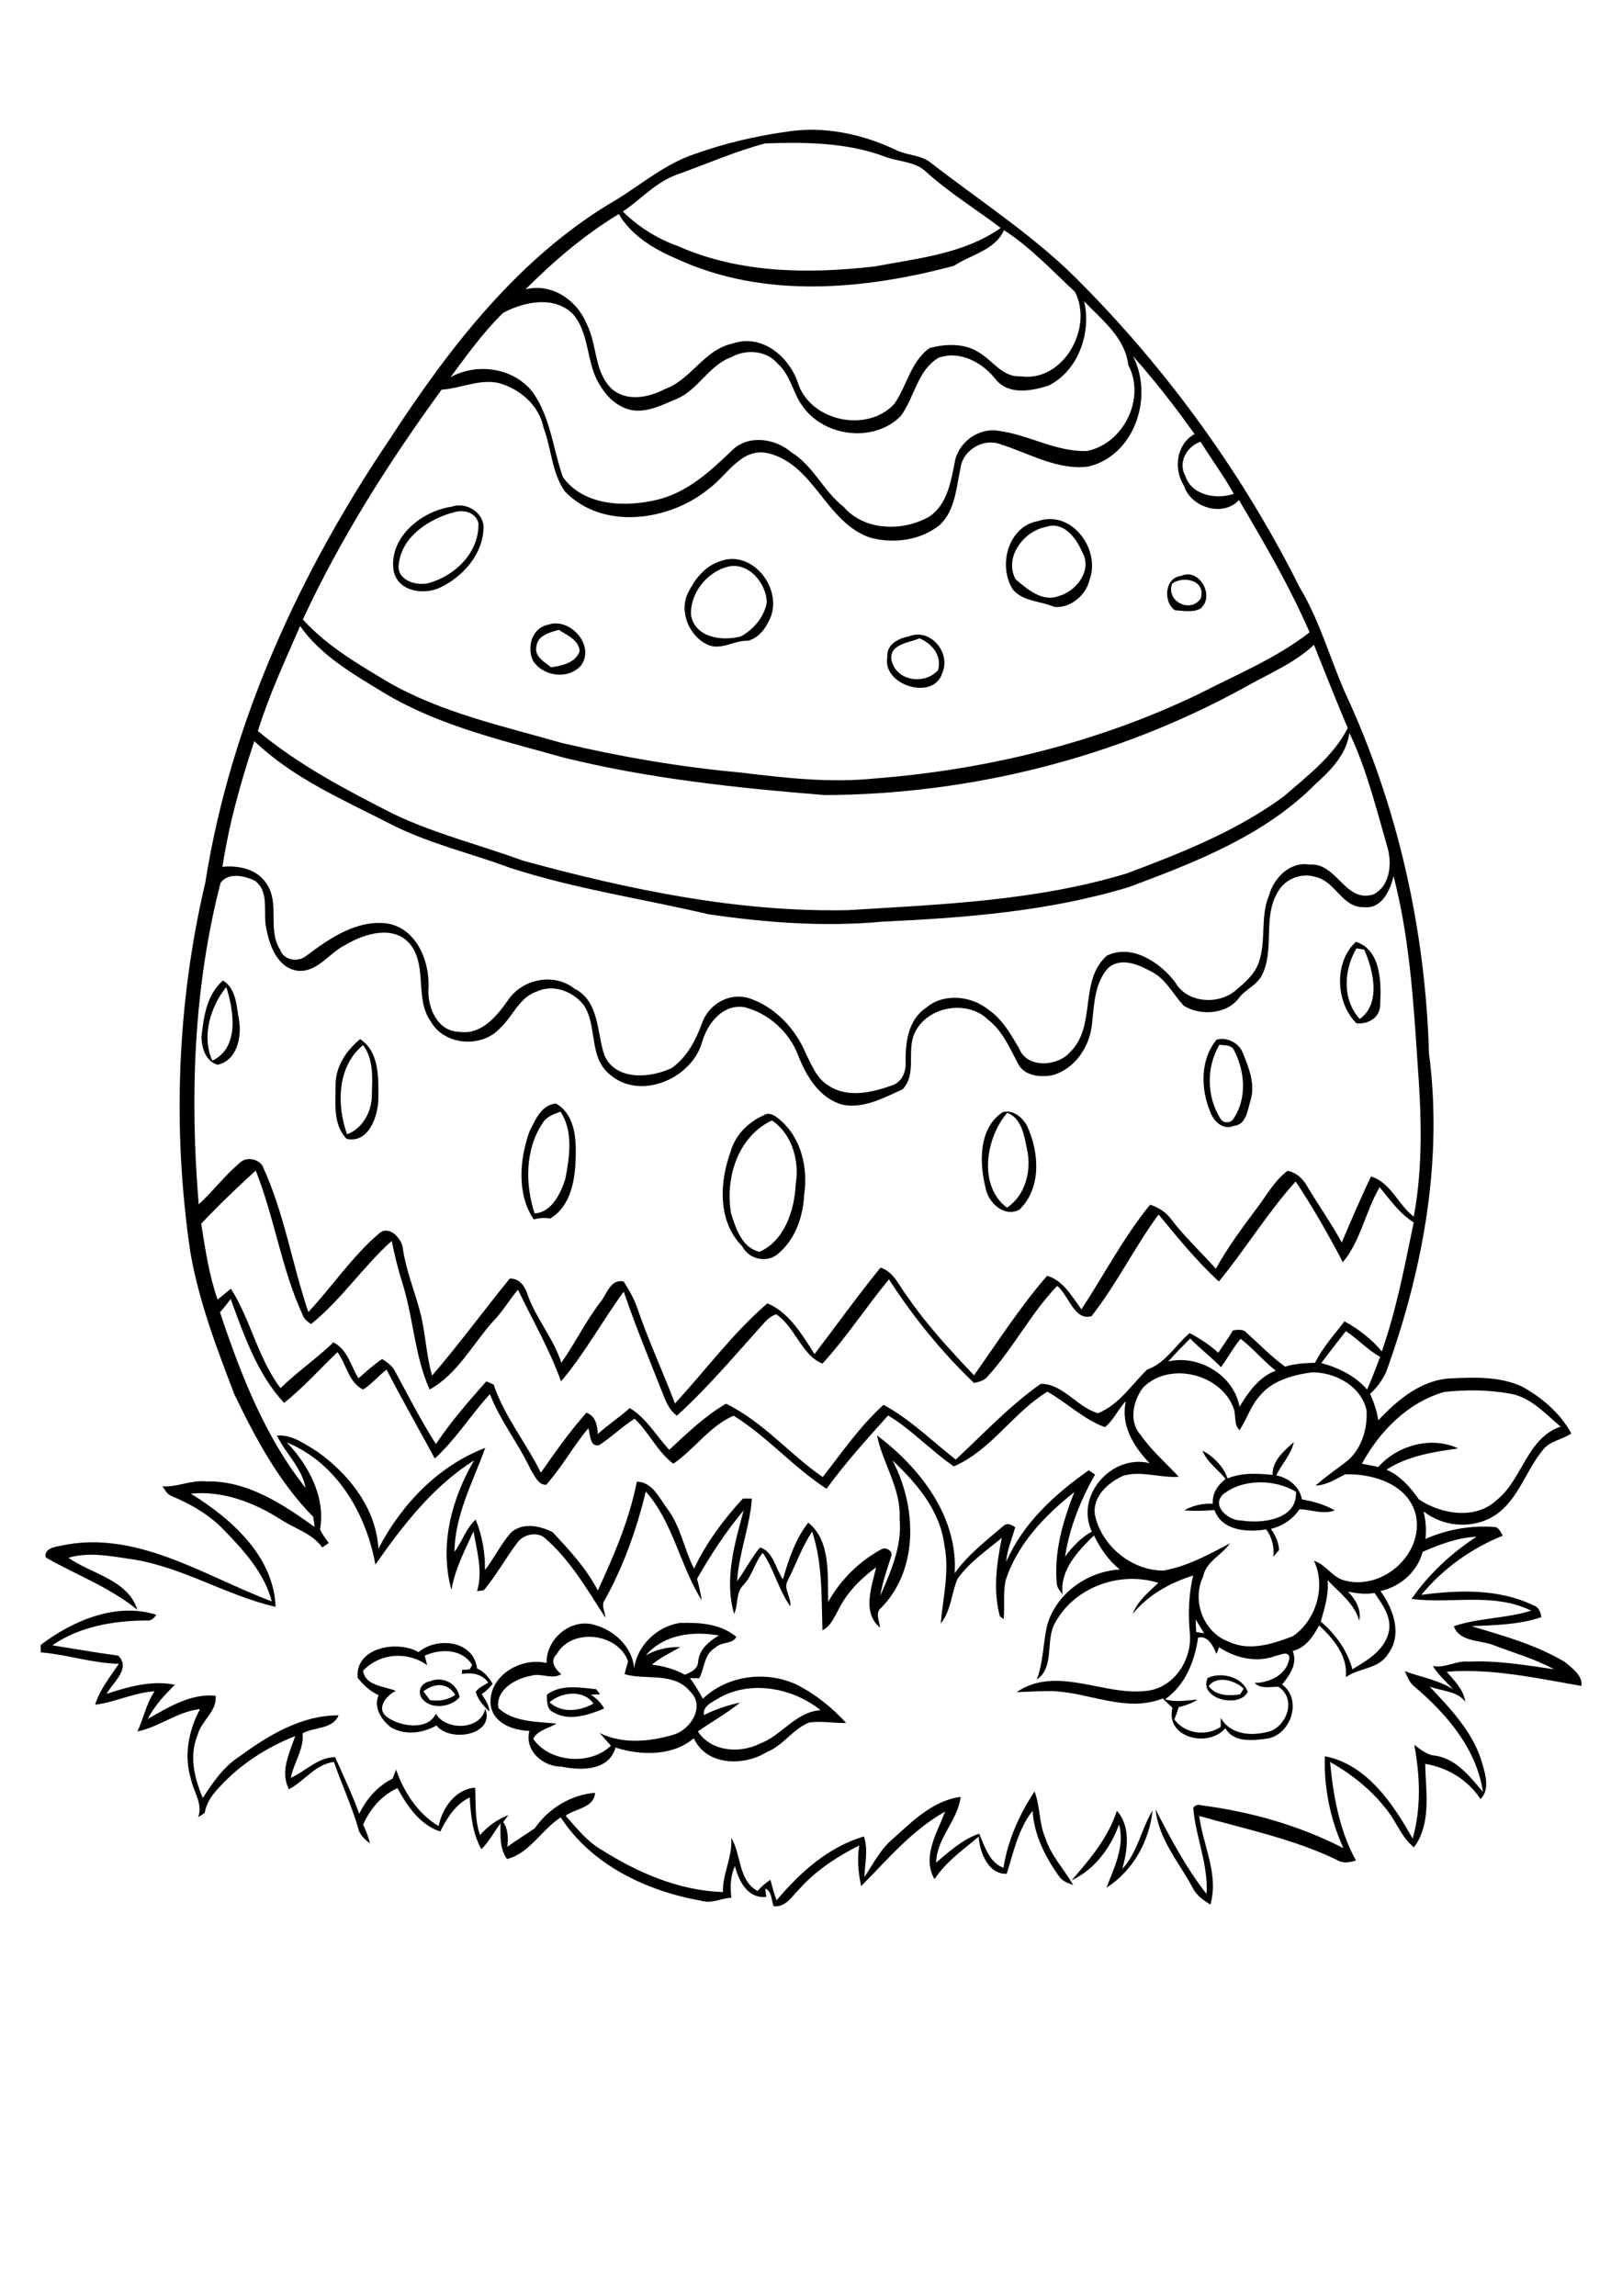 <?xml version="1.0" encoding="utf-8"?>
<!-- Generator: Adobe Illustrator 21.0.2, SVG Export Plug-In . SVG Version: 6.00 Build 0)  -->
<svg version="1.2" baseProfile="tiny" id="Layer_1" xmlns="http://www.w3.org/2000/svg" xmlns:xlink="http://www.w3.org/1999/xlink"
	 x="0px" y="0px" viewBox="0 0 595 842" overflow="scroll" xml:space="preserve">
<g>
	<path d="M393.1,689.6c6.7-7.7,13.4-15.6,16.6-25.5c5.2,5.7,3.9,14.5,2,21.3c5.7-6.1,6.9-14.6,11.1-21.4
		c-1.2,11.3-7.2,22.1-16.9,28.3c2.8-7.4,6.8-15.1,4.6-23.2C407.4,677.7,401.6,685.6,393.1,689.6 M201.6,624.3
		c4.5,4.2,11.2,3.2,16.1,0.5C214.1,619.5,205.9,620.5,201.6,624.3 M200.6,621.5c5.3-3.9,12-2.6,18.1-2c0.4,0.5,1.1,1.4,1.4,1.9
		c-0.8,0-2.5,0.1-3.4,0.1c2.1,1.3,3.8,3,4.9,5.1c-5.8,2.4-13.1,4.9-18.9,1.2C200.4,626.6,200.7,623.7,200.6,621.5 M155.3,620.3
		c0.8,1,1.6,2.1,2.4,3.2c3.2,0.5,6.6,0,9.3-1.9C164.1,616.8,159.2,617.3,155.3,620.3 M157.7,616.6c4.8-2,10,0.8,10.9,5.8
		c-3.3,4-11.3,4.8-14.2-0.1C153.2,619.6,154.9,617.1,157.7,616.6 M443.4,618.4c2.6,3.6,7.5,3.6,11.5,3c0.3-0.5,1-1.5,1.3-2.1
		C453.1,616.2,446.2,614.3,443.4,618.4 M443,615.4c5.1-2.4,12.8-0.4,14.7,5.1C454.8,626.6,439.6,623.2,443,615.4 M131.2,615.3
		c-1-11.1,14.5-13.9,22.3-9.4c6.9-5.7,20.2-4.3,21.5,6c2.5,1.1,4.3,3.2,5.7,5.6c-1.1,1.5-2.4,2.8-4,3.8c1.2,2,2.8,3.9,2.8,6.4
		c-2.1-2-4.2-4.4-5-7.2c1.1-1.6,3-2.4,4.6-3.4c-2.1-3.2-6.1-3.8-9.7-3.2l0.1-1.5c0.7,0,2.1-0.1,2.8-0.2c0.2-0.4,0.7-1.2,0.9-1.6
		c-3.7-6-11.6-6-17.4-3.4c0.3,1.2,0.6,2.3,0.9,3.5c-7.2-5.2-17.3-4.5-23.5,2c0.7,5.6,7.8,5.7,12,7.4c-3.5,1.7-7.5,6.6-3.1,9.7
		c4.8,3.4,14.8,5,17.8-1.3c3.6,6.3,16.6,6.1,18.1-1.9c3.7,9.7-12.8,12.6-17.9,6.2c-5,2.9-11.5,3.7-16.7,0.7
		c-3.5-2.7-6.5-7.4-4.5-11.8C135.8,620.3,133.3,618,131.2,615.3 M263.1,623.1c-2.3,1.4-5.3,2.7-4.9,5.9c4.2-2.1,8.7-3.6,13.3-4.6
		c-4.9,4-10.4,7-15.5,10.6c4.9,7.4,15.2,8.2,22.7,4.5c8.1-3,13.2-11.7,22.3-12.3C290.6,618.8,274.8,616,263.1,623.1 M204.2,606.7
		c-2.7,2.5-0.5,5.5,1.7,7.3c-3.4,2.1-7.5-0.6-11.2,0.6c-5.6,1-12.9,5.1-11.9,11.8c5.5,5.2,14.1,5,21.3,5.7c-2.9,1.9-6.8,2.3-8.5,5.6
		c5.9,8.7,21,9.9,28.5,2.5c-1.4-1.5-2.8-3.1-4.1-4.6c8.4,4.1,18.3,3.2,27,0.6c6.2-1.7,11.8-10.3,6.3-15.7c-6-7.5-16.3-4.2-24.2-6.5
		c0.4-1.6,0.8-3.1,1.3-4.7C226.8,598.9,209.7,596.8,204.2,606.7 M236.9,607.1c3.8-2.2,8.2-3.2,12.6-3c-3.5,2-7.2,3.8-10.4,6.4
		c4.2,0.5,8.4,1.6,12.1,3.7c2.2-0.9,4.8-2,4.9-4.8c0.4-4.5,3.9-7.4,7.6-9.6C254.2,598.1,243.5,599.4,236.9,607.1 M200.5,609.9
		c-0.2-8.4,8-15.8,16.3-14.3c7.8,1.6,15.2,8,15.8,16.3c1.2-8.5,8.3-15.3,16.7-16.7c7.1-0.2,15,0.2,20.8,5.1c-1.3,2.8-5.6,1.7-7.7,4
		c-4.2,2.3-3.9,7.5-5.9,11.2c-0.8,0-2.5,0-3.4-0.1c1.7,2.4,3.3,4.9,4.7,7.6c9.1-8.6,23.1-10.4,34.4-5.2c6.9,3.5,13,8.4,18.2,14.1
		c-4.5,0.1-9-0.8-13.5-0.2c-6,2.3-9.5,8.4-15.5,10.8c-8.5,5.3-22.2,5.2-26.9-5c-7.7,6.6-19.5,6.4-28.7,3.4c-2.4,8.6-12.7,8.5-19.8,7
		c-6.8,0.1-13.7-5.9-11.8-13.1c-5.9-0.2-13.2-2.7-14.2-9.4C178.9,614.8,190.9,607.6,200.5,609.9 M14.9,603.3
		c11.7-8.9,27.7-15.8,42.4-11.1c-0.8,1.4-2.1,2.4-3.8,2.1c-11.9,0.1-24.3,2.2-34.3,9.1c8.1,1.3,16.1,2.7,24.2,3.8
		c4.7,4.8-2,9.8-4.3,14c8-2.6,16.7-5.1,25.1-3.3c-3.9,3.7-7.5,7.7-10,12.5c7.7-4.3,15.7-9.4,24.9-8.5c0.6,5.8-5.3,9.1-6.6,14.4
		c-3.2,7.6-1.2,15.9,1.9,23.1c3.7-5.8,7.8-11.7,13.7-15.4c10.5-7.7,22.7-15,36.1-14.9c-2.2,5.2-8.9,4.2-13.2,6.6
		c0.6,5.8-3.3,10.8-4.3,16.3c5.4-2.4,9.9-7.5,16.2-7.6c3.1,6.9,6.3,13.7,8.9,20.8c2.6-5.5,6.8-10.2,12.2-12.9
		c0.4-1.1,0.9-2.2,1.3-3.3c2.9,8.3,7.9,16.1,15.6,20.7c1.4-6.7,6.1-13.5,13.4-14.1c0.3,5.8-0.2,11.8,1.8,17.4
		c2.8-3.2,6.3-5.8,10.4-7.3c-0.6,0.8-1.2,1.6-1.9,2.5c1.8,2.7,1.9,5.9,1.5,9.1c3.3-2.4,6.8-4.5,10.1-6.8c5-7.3,13.3-12.3,22.1-13
		c-0.4,5.6-7.2,5.7-10.8,8.4c4,4.5,7.8,9.4,13,12.4c13.4,8.5,28.6,15.1,44.7,15.6c-0.2-6.9,3.7-13.1,3-20c3.8,6.2,2.5,15.7,9.7,19.6
		c1.4-1.6,2.9-2.9,4.7-4.1c0.7,2.5,1.3,5.1,2.3,7.5c8.6-10.2,18.9-19.5,32-23.4c1.7,4.9,0.3,10,0.2,14.9c3.2-4.8,5.8-10.1,10.3-13.9
		c7.3-6.5,14.8-14.2,25-15.5c-1,8.6-8.8,15.1-9,24.1c4.9-4.1,9.6-8.5,15.8-10.6c2,4.6,3.7,10.6,8.9,12.5c1.6-10.1,5.8-19.5,11.4-28
		c2.1,5.4,1.6,11.5,3.9,16.9c2.1,6.6,6.9,11.6,10.3,17.4c-2-0.7-4.1-1.4-5.3-3.3c-5-7-9.1-15.1-9.6-23.9c-5.3,6.7-7,15.2-9.5,23.1
		c-6.8,0.3-9.9-7.9-10.3-13.6c-5.7,4.8-12,9.2-16.2,15.6c-4.7-8.2,1-17.1,3.9-24.8c-12.2,6.8-21.1,17.6-30.8,27.3
		c-1.1-4.9-1.5-9.9-0.7-14.9c-8.1,4.1-15.8,9.1-21.9,15.9c-2.7,2.7-5.1,6.9-9.5,6.4c-0.9-2.2-0.6-5.5-3.1-6.5
		c0.1,0.8,0.3,2.3,0.4,3.1c-6.8,0.7-10.1-5.8-11.5-11.3c-1.7,3.6-1.8,7.7-1.3,11.6c-3.7,0.1-7.2,2.3-11,1.1
		c-20-3.5-40.3-13.1-51.6-30.6c-7,4.5-11.4,13.2-19.7,15.3c-2.8-3.8-2.4-8.7-2.4-13.1c-2.3,3.1-4.2,6.7-7,9.5
		c-3.3-5.8-3.9-12.5-4.3-19c-5.2,2.5-8.3,7.5-10.8,12.5c-7.4-2.4-12.1-9.3-15.7-15.9c-5.8,2.6-10.1,7.7-12.6,13.4
		c1,2.2,2,4.5,2.5,6.9c-1.8-1.5-3.8-3.1-4.3-5.6c-2.4-8.3-6.1-16.2-8.9-24.3c-6.8,0.8-10.8,7-16.5,10c-3.4-6.5,0.2-13.3,2.3-19.5
		c-10.4,4.1-20.1,10.3-27.7,18.6c-2.6,2.7-4.9,5.8-5.5,9.6c-0.6,0.4-1.8,1.2-2.4,1.5c1.8-5-1.8-9.4-2.7-14.1
		c-2.6-8.5-0.8-17.8,3.4-25.5c-8.3,0.9-15,6.6-23,8.2c2.3-4.8,3.2-10.2,6.3-14.7c-7.5,0.4-14.4,4-21.8,4.9c1.7-5.6,5.5-10.2,8.7-15
		c-9.7-0.2-19-3.4-28.6-4.2C14.9,605.5,14.9,604,14.9,603.3 M448.5,548.2c-4.1,4.2,2.2,9.5,6.7,9.4c7.6,1.3,20.8-0.2,20.2-10.5
		C467.6,542.4,455.7,542.2,448.5,548.2 M466.8,540.9c-0.1-5.2,4.2-8.8,7.8-12c-0.9,4.6-4.5,8-6.4,12.2c4.6,0.9,8.5,4.1,9.4,8.8
		c4.2,0.7,8.3,1.9,12,4c-4.2,1.7-8.6-0.3-12.9-0.4c-2.5,3.7-6.2,6.2-10.5,7.2c1.6,2.3,2.9,4.9,3,7.8c-0.5,0.6-1.6,1.8-2.1,2.4
		c0.4-3.6-0.5-7.1-2.6-10c-6.9,1.1-16.2,0.6-19-7.1c-3.7,0.3-7.4,0.4-11.1,0.1c3.2-1.8,6.9-2.6,10.5-2.4c-0.3-3.8,1.8-6.9,4.7-9.1
		c-2.8-3.5-6.8-6.1-8.5-10.4c4.1,2.2,7.7,5.8,9.2,10.2C455.6,540,461.4,540.4,466.8,540.9 M268.2,445.1c1.8,5.6,4,12.5,10.4,14
		c9.3-4.1,12.9-15.5,13.3-24.9c1.4-8.5-1.3-18.2-8.7-23.3C270.6,416.8,265.9,432.2,268.2,445.1 M280,409.1c2.5-1.7,5,0.6,6.8,2.2
		c7.3,6.7,9.6,17.3,8.2,26.8c-0.4,8.3-3.4,17-10.2,22.2c-4.1,2.9-10.3,1.3-12.5-3.2c-9.1-9.1-8.4-23.5-4.3-34.7
		C269.7,416.3,274.4,411.6,280,409.1 M369.5,408.1c-7.9,9.1-10.8,26.8-0.1,34.8c6.9-4.6,9.1-13.9,7.3-21.6
		C375.7,416.4,374.8,410.2,369.5,408.1 M367.8,407.9c3.8-1.1,7.5,2,9.1,5.3c4.3,9.6,5.2,22.4-2.9,30.4c-5.6,3.1-11.6-2.6-12.5-8.1
		C359.2,426.3,359,413.7,367.8,407.9 M199.1,411.8c-6.5,9.7-6.5,22.4-3,33.2c6.3-0.3,9.6-7.4,11.3-12.7c1.5-8,3-17.4-1.8-24.6
		C203.1,408.6,200.5,409.5,199.1,411.8 M194.2,415c2.2-4.2,4.2-9.7,9.7-10.3c6.6,3.6,7.5,12.1,7.3,18.9c-0.1,8.4-1.5,18.6-9.4,23.3
		c-2-0.4-4-0.2-6,0.3C189.5,438,190.6,425.1,194.2,415 M447.3,383.2c-4.8,8.1-4.7,18.9,0.3,26.9c1,2,4,2,5,0c5-7.6,4-17.6-0.1-25.3
		C451.3,383.1,449.1,383.4,447.3,383.2 M446.3,381.3c3.5-1.1,8.1,1.1,9.5,4.6c2.3,5.6,4.8,11.7,2.9,17.8c-1.1,3.5-1.5,8.8-6.1,9.2
		c-4,1.7-7.5-1.7-8.7-5.3C440.4,399.3,440.3,388.4,446.3,381.3 M127.3,416c5.8-2.1,9.2-8.6,9.1-14.5c0.2-6.1,0.7-13-3.2-18.2
		C123.6,391.1,123.5,405.2,127.3,416 M123.1,397.3c0.2-6.5,4.1-12.2,9-16.2c7.3,4.8,6.7,14.6,6.7,22.3c-0.3,6.3-3.6,15.9-11.6,14.3
		C121.9,412.3,123.2,404.3,123.1,397.3 M77.9,389c10-4.8,7.9-18.3,5.1-27C77.1,369.3,73.9,380.2,77.9,389 M73.9,380.3
		c0.8-7.4,1.9-15.5,7.9-20.7c5,3.1,4.9,9.5,5.9,14.6c1,6.2-0.8,14.8-7.9,16.3C75.4,389.2,74,384.3,73.9,380.3 M497.6,347.8
		c-4.7,7.9-5.3,18.8,1.2,25.9c7.9-5.6,5-17.9,1.6-25.5C499.6,348.2,498.3,347.9,497.6,347.8 M497.6,375.3
		c-7.7-7.6-8.3-22.5-0.2-29.9c9.2,3,9.3,14.8,8.9,22.8C506.4,373.1,502.1,375.7,497.6,375.3 M327,242c1.6,7.7,12,9.4,17.1,3.8
		c1.5-5.3-2.1-9.7-6.8-11.7C333.4,235.8,326.2,236.2,327,242 M333.4,233.4c7.8-3.2,15.5,5.9,12.3,13.3c-3,10.5-22.2,4.7-20.2-5.7
		C325.1,236.4,329.5,234.1,333.4,233.4 M196.8,237c-0.9,3.8,2.9,5.7,5.3,7.7c4-0.5,9-1.6,10.5-5.8c-0.1-4.2-4.6-5.9-7.6-7.9
		C201.8,231.9,197.2,233,196.8,237 M201.1,229.1c8.1-2.8,17.4,7.8,12,15c-4.7,5.3-13.9,4-17.6-1.8
		C193.2,237.3,195.1,230.3,201.1,229.1 M430,214c-2.5,6.6,6.9,11.1,10.5,5.4C442.4,212.9,434.3,211,430,214 M433.3,211.2
		c6.8-3.1,12.6,7.8,6.9,12.1c-2.8,1.4-6.2,0.7-9.2,0.5C426.6,220.8,427.2,211.8,433.3,211.2 M266.7,207.9
		c-7.6,2.1-13.7,9.9-13.2,17.8c1.6,8.3,11.6,9.5,18.3,7.7c4.7-2.6,8.6-7.2,9.5-12.6C281,213.7,274.4,205.8,266.7,207.9 M263.7,206
		c11.5-4.8,22.7,8.6,19.3,19.5c-1.5,4.1-4.2,8.4-8.7,9.5c-5-0.2-9.6,3.6-14.6,1.5c-6.9-3.1-10.8-12.3-7.2-19.3
		C254.9,212.4,258.5,207.8,263.7,206 M383.9,193.2c-8.3,1.4-15.8,11.3-11.3,19.3c4.3,3.6,9.7,8.4,15.8,6.1
		c6.6-1.8,12.5-9.7,8.5-16.3C394.8,197.3,390.1,191.1,383.9,193.2 M380.8,191.1c12.4-4.2,23,10.4,18.9,21.5c-1.3,5.7-7,10.5-12.9,10
		c-5-2.2-11.2-1.9-15.1-6.2C365.9,207.8,369.7,193,380.8,191.1 M166.8,187.8c-9.1,2.3-19.3,8.8-20.5,18.9c-1.1,6,6.4,8.4,11.1,7.1
		c9.7-2.7,18.5-11.4,18.1-22C174.5,188,170.3,186.8,166.8,187.8 M165.8,185.8c5.2-1.8,11.6,2.1,11.6,7.7
		c-0.3,9.9-7.6,18.1-16.2,22.1c-6,2.7-15.2,1.3-16.8-6.2C142.5,197.1,154.6,187.4,165.8,185.8 M439.5,600.6
		c-1.3,8.7-4.6,17.3-12.1,22.6c3.9,1.2,7.9,0.4,11.9,0.1c-2.1,1.4-4.5,2.2-6.9,2.8c-0.5,1.5-1,3-1.6,4.5c3.8,5.3,11.8,6.3,17,2.7
		c0-0.8,0-2.5,0-3.3c3.8,6.6,12,6.8,18.5,4.8c6.2-2.7,9.1-12.1,2.6-16.2c-2.9,0-6.4,0.9-8.7-1.4c5.7,0,12.3-3.3,12.8-9.5
		c-0.7-2.4-3.5-0.6-5.1-0.4c-6.9,2.6-14.8,0.8-20.7-3.2c-0.2,0.6-0.7,1.9-1,2.5C445.1,603.7,443.1,599.7,439.5,600.6 M438.8,598.5
		c1,0.2,1.9,0.3,2.9,0.5c-1-1.7-2.1-3.4-3.1-5.1C438.6,595.4,438.7,596.9,438.8,598.5 M487,579.5c0.5,5.2-1.1,10.3-2.5,15.2
		c5.4,4.6,9.7,10.5,11.6,17.5c5.3-3.2,11.4-6.7,13.2-13.1c1.6-5.6-2.1-10.6-5.1-14.9c-3.3,0.6-6.5,0.2-9.7-0.5
		c2.7,2.9,5,6.5,4.1,10.7C496.8,588,491.3,584.1,487,579.5 M499.6,536.8c2,0.4,4,0.8,6,1.2c7.1-8,19.5-11.4,29.3-6.8
		c-9.1,1.3-18.4,2.7-26.3,7.8c5.1,2.2,8.8,6.5,11.9,10.9c8.2,5.5,20.9,7.6,28.7,0.1c9.3-7.5,10.9-22.6,23.3-26.8
		c-5.7-4.7-10.9-10.8-18.6-12.1c-7.9-1.4-16.1-1.5-24.1-0.6C516.4,514.3,506.1,524.9,499.6,536.8 M419.3,508.9
		c-3.6,4.7-5.3,12.4-1,17.2c4,5.8,9.4,10.4,14.1,15.5c-6.8,0.5-13.6-2.3-20.3-0.4c-5.6,2.5-11.6,7.8-10.4,14.6
		c2.5,11.3,13.6,20.3,25.2,20.2c8.7-1.6,16.6-5.9,24.3-10c-3,4.4-8.8,6.6-9.9,12.3c-4.2,8.8,0.2,20.5,9.5,23.8
		c7.6,3.6,16,0.8,23.4-2c8.6-5.8,12.3-18.3,7.8-27.7c4.5,1.4,6.8,6.3,11.5,7.3c13.8,3.5,28.8-9.7,25.9-24
		c-2.7-11.3-15.6-15.3-25.9-15c-3.5,1.7-6.8,4-10.9,4.1c3.4-3,7.1-5.6,10.7-8.3c5.9-4.3,8.4-12.1,8-19.2c-1.9-9-11.6-14.1-20.1-14
		c-7,1-14.7,3-19.3,8.9c-3.2,3.6-4.5,8.3-7.2,12.3c-2.2-2.1-1.2-5.2-2.1-7.8C448.2,504,429.1,499,419.3,508.9 M428.6,499.3
		c11.2-2.6,24,5.1,26.1,16.6c3.3-5.4,7.1-10.9,13.3-13.2c-4.6-3.6-8.3-8.2-12.9-11.7c-2.7,3.2-4.7,7-7.2,10.4
		c-3.6-3.7-7.7-6.8-11.3-10.5C433.9,493.6,431.1,496.4,428.6,499.3 M493.7,488.2c-3,3.9-6.1,7.7-9,11.7c6.3,1.7,12.5,4.7,16.8,9.7
		c1.7-3.9,3.3-8,4.8-12C501.6,495.1,498.1,491,493.7,488.2 M80.7,481.3c7.6,22.7,16.4,45.5,31.4,64.4c-1.4-7.5-7.4-12.7-10.5-19.2
		c5.5-0.5,10.2,3.1,14.7,5.8c11.7,8.3,21.7,20.9,22.5,35.7c8.4-16.2,21.9-30.4,39.2-37c-4.5,12.5-11.1,24.5-11.3,38.1
		c2.9-3.7,4.2-8.6,7.8-11.8c2.4,5.9,3.5,12.2,3.4,18.5c3.4-4.4,5.8-9.4,9.4-13.6c4.3-4,10.7-2.7,15.4-0.3
		c6.2,6.6,12.4,13.3,16.6,21.4c5.9-12.8,11.6-26,14.3-39.9c5.6,0,8.2,5.9,11.1,9.8c5,6.5,6.2,14.9,9.9,22.1
		c4.5-9.5,10.8-18,17.9-25.7c0.8,0,2.5,0,3.3,0c-0.7,10.3-4.8,20-5.4,30.3c2.9-4,5.2-8.5,8.4-12.4c5,1.6,5.6,7.8,8.4,11.7
		c2.1-7.3,4.6-14.8,9.3-20.8c8.4,6.8,7,19.4,7.3,29.1c4.5-8.1,11.4-14.9,19.5-19.3c1.5-1,4.5,0.6,3.6,2.6c-1.5,4.8-3.2,9.5-4,14.5
		c3.9-9,8.1-18.4,7.1-28.4c0.6-10.9-6.2-20.2-8.3-30.5c15.7,11.8,29.8,29.8,28.5,50.6c4.8-6.8,11.5-11.9,17.8-17.3
		c1.4-1.4,3.1-0.5,4.4,0.4c-1.1,4.2-3,8.3-3.3,12.7c6.2-14.2,17.8-24.8,30.3-33.6c0.6,0.4,1.8,1.2,2.3,1.6
		c-5.3,9.3-9.4,19.5-11,30.1c2.7-3.7,5.9-7,9.8-9.2c-6.2-13.3,7.4-28.5,21.2-25.1c-5.8-6-10.7-13.9-8.7-22.7
		c-2.9,2.9-4.4,6.9-7.7,9.5c-7.9-2.9-13.9-9-21.1-13c-12.6,7.7-20.5,21.4-34.3,27.4c-8.4-5.8-15.4-13.4-24.1-18.7
		c-7.8,8.7-15.7,17.4-22.6,26.9c-12.2-7.9-21.8-19.2-34.1-26.8c-8.8,3.8-14.3,12.3-22.1,17.6c-5.9-4.4-9-11.6-14.2-16.5
		c-4.6,2.9-8.5,6.8-13,9.7c-3.5,0.8-3.2-3.9-4-6.2c-5.5,6.6-9.7,14.3-15.4,20.7c-2.9,0.3-4.2-3.3-5.6-5.3
		c-4.5-9.6-11.2-18-15.1-27.9c-7,7.6-12.5,16.6-20.2,23.6c-5.9-10.9-12-21.6-17.7-32.6c-3,2.3-5.4,5.3-8.6,7.3
		c-5.3-2.5-6.1-9.3-9.4-13.7c-6.5,6.2-12.5,13-19.6,18.6c-9.9-10.7-14.6-24.7-19.6-38.1C83.3,478.2,82,479.8,80.7,481.3 M73.8,448.8
		c1.5,9.4,2.9,18.8,6,27.8c1.7-1.3,3.3-2.7,4.9-4c7.3,11.5,9.9,25.5,18.2,36.5c6.1-6,13.2-10.8,19.4-16.8c5.2,2.6,6.4,8.7,9.2,13.2
		c2.8-2.5,5.6-5,8.7-7.1c1.8,1.2,3.7,2.5,4.7,4.5c4.9,9,9.5,18.1,15,26.7c5.5-8.2,12-15.7,18.5-23c0.7,0.3,2,0.9,2.7,1.2
		c3.9,11.7,11.9,21.3,17.3,32.3c5.3-7.6,10.6-15.1,16.7-22c3.4,1.2,4,4.6,4.2,7.8c3.7-3.3,7.9-6.1,11.7-9.5
		c6.2,3.7,9.7,10.2,14.5,15.3c6.6-6.1,13-12.3,20.8-16.9c13.5,6.5,23.3,18.5,35.5,26.9c7.1-9.1,13.7-18.7,22.3-26.5
		c9.8,5.3,17.8,13.3,26.5,20.1c10.2-9.5,19.8-19.8,31.2-27.8c8.2,0,13.3,8.6,21,10.8c7.8-3.2,12.2-10.4,18-16
		c6.8-2.4,10.3-8.9,15.6-13.4c3.8,2,7.3,4.3,10.5,7.2c1.8-2.7,3.7-5.4,5.4-8.2c1.7-0.2,3.7-0.6,5,0.9c4.7,4.2,9,8.7,14.1,12.4
		c3.6-1.1,7.3-1.3,11-1.4c2.8-5.6,7-10.3,10.8-15.2c5.2,2.8,9.9,6.5,13.7,11c5.4-15.4,8.4-31.4,11.7-47.3
		c-5.2-3.2-8.7-8.3-12.5-12.9c-5.2,8.8-6.9,19.6-13.5,27.5c-5.3-10.1-11-20.1-17.3-29.6c-10.4,11.5-18.4,24.8-28.2,36.7
		c-8.1-7.5-15.1-16.1-22.1-24.6c-8.8,12-15.4,25.6-24.6,37.3c-6.4,1.8-8.3-7.7-12.6-11.1c-9.7,10.1-16.1,22.9-25.6,33.3
		c-1.2,1.5-3.2,1.9-4.9,2.3c-11.9-11.4-22.3-24.2-31.2-38c-8.4,10.1-15.5,21.2-24.4,30.9c-7.5-2.9-10.1-13.6-17-18.1
		c-1.4,0.5-2.6,1.3-3.7,2.4c-10.7,11.8-20.9,24.1-32.7,34.8c-2.2-1.6-3.5-4-4.5-6.4c-5.1-13-10.5-25.9-15-39.1
		c-7.9,10.8-14.3,22.7-23,32.9c-4.2-11.7-10.4-22.4-15.8-33.6c-3.3,3.9-5.8,8.3-9.4,11.9c-7.4,8.4-13,19.2-23,24.7
		c-5.4-12-5.9-25.5-9.7-38.1c-1.7-5.4-3.1-10.8-4.2-16.4c-10.6,9.5-18.5,21.6-29.6,30.5c-1.3-0.9-2.6-1.9-3.1-3.4
		c-7.8-17-10.3-35.6-17.2-52.9C86.8,435.7,80.1,442.1,73.8,448.8 M468.7,327.2c-5.6,9.3-1,21-5.8,30.5c-1.8,3.5-5.7,5-8.1,7.9
		c-4.4,6.4-14.2,7.1-20.5,3.3c-4.1-4.3-6.7-10.2-12.4-12.8c-4.6-2.5-10.7-5-15.3-1.2c-5.1,5.5-5.2,13.4-6,20.4
		c-0.7,8.3-6.1,16.6-14.4,19c-4.4,0.9-10.3,0.4-12.7-4.1c-3.1-5.8-5.7-12.1-11-16.2c-7.6-7.5-22.3-5-26.9,4.7
		c-3.2,6.6,0.9,15.1-4.5,20.8c-6.9,3.1-14.4,7.3-22.2,5.6c-8.4-2.4-13.1-10.4-16.1-18c-3.2-8.6-10.8-15.4-19.6-17.7
		c-8-1.4-13.8,6-15.7,13c-4,13.4-22.9,21.4-34,11.5c-7.6-6.4-4.3-17.5-9.3-25.2c-3.9-5.1-11.2-7.9-17.2-5.1
		c-6.5,2.1-8.8,9.1-13.5,13.4c-6.7,7.5-20.5,6.5-25.5-2.4c-5.9-8.3-1.2-19.7-7.3-28c-5.9-7.6-16.9-4.3-23.9-0.1
		c-6.1,2.9-10.3,10.3-17.7,9.5c-7.1-1-10.1-8.8-11.3-15c-1.6-6,1.4-13.7-4.3-18c-3.8-1.8-9.7-3.2-12.6,0.8
		c-9.9,38.4-11.3,78.5-8,117.9c5.2-4.8,9.5-10.5,14.9-15.1c2.3-2.4,6.5-1.8,8.4,0.8c8,17.1,10.9,36,16.9,53.8
		c8.8-9.4,16-20.3,25.8-28.7c3.6-3.5,8.6,1.6,8.9,5.5c1.1,7.6,4,14.7,6,22c2.3,8,2.4,16.5,4.7,24.5c9.9-11.5,18.9-23.8,28.5-35.6
		c3.5-0.1,5.6,2.8,6.5,5.8c3.1,8.9,9.6,16.1,12.4,25.1c5.1-7.2,8.9-15.2,14.3-22.2c2.4-2.9,3.7-8.7,8.6-7.6c1.9,3,3.7,6.1,4.9,9.5
		c4.1,12,9.4,23.4,13.9,35.2c11.3-12.2,21.3-25.9,33.9-36.7c8,3.3,12.8,11.6,17.3,18.6c8.1-10.6,15.8-21.4,24.2-31.7
		c4.9,1.5,6.8,6.7,9.7,10.4c7.2,10.5,15.9,19.9,24.6,29.1c8.7-12.3,16.9-25.1,26.8-36.5c6,1.7,9.1,7.6,12.6,12.3
		c8.4-12.8,15.5-26.5,25.2-38.4c3,1,5.8,2.7,7.7,5.3c4.9,6.5,11,12.1,16.4,18.2c4.4-7.9,9.8-15.2,15.2-22.4
		c3.5-4.6,6.4-10,11.1-13.5c3,0.5,5.5,2.7,7,5.3c4.2,7.1,9,13.8,12.9,21c3.4-8.1,6.9-16.2,10.7-24.2c7.2,2,10,10.4,15.7,14.7
		c3.5-18.6,2.8-37.6,1.4-56.4c-1.5-22.9-3-46.1-8.8-68.5c-1.2,5.2-4.3,12.1-10.8,11.4c-8.1,0.3-10.5-9.6-17.9-11.1
		C477.4,320,471.3,322.3,468.7,327.2 M495,268.8c-1,7.8-6.9,13.8-12.5,18.8c-18.6,18.8-43.9,28.6-68.3,37.7
		c-29.2,8.9-59.9,11.3-90.3,12.7c-21.3,2-42.8,0.4-64-2.7c-24.2-5.7-49-9.3-72.7-17c-14.3-5.3-29.3-8.8-43-15.6
		c-17.6-9.1-36.4-17-50.9-30.9c-5,15-9.3,30.4-11.7,46.1c5.9-0.6,12.7,0.8,16.1,6.1c5.1,7.2,0.3,16.8,5,24.2c1.3,4,6.6,4.9,9.7,2.3
		c8.6-6.4,18.4-13.3,29.8-11.8c10.6,1.9,15.4,13.7,15,23.5c-0.6,7,3.2,16.1,11.2,16.2c8.1,1.3,13.7-5.6,17.9-11.5
		c5.1-7.8,16.8-10.3,24.3-4.4c9.3,4.6,8.3,16.1,11.1,24.5c4.2,9.5,16.9,8.4,24.7,4.7c5.7-4,9-10.5,11.3-16.9
		c2.5-6.6,9.8-10.8,16.8-8.8c9.7,3.1,17.4,11.3,21.2,20.6c2.1,4,3.8,8.8,7.9,11.3c7,5,16.3,2.8,23.8,0.1c3.5-1.2,5-5,4.8-8.4
		c-0.1-7.1,0.9-15.6,7.4-19.9c6.4-5.6,16.6-4.6,23,0.6c5.1,3.5,8.1,8.9,11.2,14.1c2.8,7.6,14.3,6.8,18.9,1.3c9.6-9.6,3-26,13.3-35.2
		c9.2-4.5,19.7,2.5,25.2,9.9c4.3,7.5,15.7,8.2,22,2.9c3.4-2.9,7-5.9,8.5-10.2c2.9-8,0.5-16.8,3.8-24.7c1.8-6.5,7.8-12.6,15-11.3
		c9.8-0.8,12.9,14,23.1,11c6.3-2.9,7.1-11.3,5.4-17.2C504.8,296.4,501.3,282,495,268.8 M94.6,268.1c15,12.5,32.4,21.6,49.7,30.4
		c15.2,7.3,31.6,11.3,47.4,17.1c38.8,10.6,78.7,19,119.2,18.2c34.4-2.1,69.3-3.4,102.5-13.5c20-7.5,40.2-15.5,57.5-28.2
		c8.6-7.5,18.2-14.7,23.5-25.1c-4.3-10.1-8.3-20.3-12.4-30.5c-7.5,7-17.1,10.8-25.8,15.8c-46.8,25.7-100.2,39-153.5,39.3
		c-32.3-2.6-64.6-6-96.1-13.8c-22.3-6.3-45.3-11.5-65.4-23.5c-11.3-6.9-23.3-13.6-31.1-24.7C104.6,242.2,98.7,254.9,94.6,268.1
		 M434.8,174.5c2.3,7.2,11.4,8.8,17.8,6.6c-3.7-6.6-8.2-12.7-12.2-19.1C435.4,163.7,432,169.5,434.8,174.5 M415.6,130.6
		c7.7,14.8,0.7,36.4-16.3,40.5c-11.4,1.5-21.8-4.9-32.4-8.2c-6.1-2.3-13.6,2.1-14.5,8.5c-1.6,7.2-1.9,15.5-7.5,21
		c-7,5.8-17.1,7.1-25.6,4.8c-16.4-5.5-20.5-26.9-37.6-31c-9.8-2.1-14.8,8-21.5,12.9c-14.4,12-39.1,15.6-53,1.1
		c-4.8-6.8-4.9-15.7-7.8-23.3c-1.6-8.3-8.9-14.5-16.8-16.5c-7.1-1.4-13.7,2.1-20.6,2.5c-19.3,26.5-37.1,54.5-50.9,84.3
		c8.8,9.7,20.2,16.3,31.2,22.9c19.6,11.3,42,16.1,63.5,22.3c21.6,5.1,43.6,8.9,65.7,10.9c16.4,2,32.9,3.9,49.4,2.2
		c41.2-3.2,82.1-13.2,119.3-31.2c13.6-7,28-12.9,40.2-22.4c-7.3-16.8-16.6-32.7-25.9-48.5c-6,6.4-17.7,2.7-20.2-5.3
		c-3.9-6.1-2.8-15.2,3.9-18.9C431.2,149.3,423.7,139.7,415.6,130.6 M184.6,114.7c-7.3,7.1-13.2,15.4-19.3,23.6
		c9.7-5.3,23-3.5,30,5.4c6.7,9.2,7.5,20.9,11.2,31.3c7.7,10.6,22.8,11.1,34.5,8.3c11-2.6,19.5-10.4,27.4-18c5.9-6,15.8-4.6,21.8,0.5
		c8.2,5,11.8,14.3,19.3,20.1c7.7,8.9,21.8,9.1,31.5,3.5c6.4-4.4,7.8-12.6,9.2-19.7c1.1-7.3,8.7-13,16.1-11.7
		c11,1.4,21.1,7.8,32.4,7.4c13.4-2.6,21.7-19.3,15.2-31.5c-1.2-10.1-9.6-16.5-16.2-23.4c2.7,11.5-2.1,25.4-13,30.9
		c-6.3,2-14.6,3.6-19.4-2.2c-4.8-6.2-13.1-10.8-21-8c-7.8,4.6-8.8,14.6-13.9,21.4c-9.9,10-28.3,7.6-36.1-3.8
		c-3.5-4.8-4.3-11.2-8.9-15.3c-4.1-5-11.7-5.6-17.1-2.5c-8.3,2.9-12.1,12-20.1,15.3c-5.1,2.1-10.3,4.9-15.9,4.2
		c-5.3-0.8-9.6-4.7-12.2-9.2c-5.2-8-3.6-18.9-10-26.2C203.1,108.3,192.2,110.7,184.6,114.7 M192.8,106.1c9.6-2.4,18.9,4,22.4,12.7
		c4,7.7,2.6,17.6,9.3,23.9c5.6,4.7,13.4,3.1,19.4,0c9.7-3.5,14.4-14.5,24.8-16.7c10.6-3.7,20.5,4.5,23.9,14.1
		c4.3,14.3,25.3,18.9,35.4,8.1c4.7-6.6,6.1-15.8,13.1-20.6c5.9-1.5,12.6-1.8,17.9,1.6c5.1,2.9,8.7,9.2,15.3,8.8
		c15.8,2.3,26.9-17.9,20-31c-8.4-7.8-16.3-16.3-26-22.6c-3.3,7.4-12.2,9-18.4,13.1c-33,8.8-69.8,12.2-101.7-2.6
		c-8.3-3.5-16.6-8.5-21.2-16.4C214.4,86.1,203.2,95.7,192.8,106.1 M248.7,63.9c-7.9,2.7-13.5,9.1-20.2,13.7
		c5.8,5.7,12.7,10,20.3,12.7c22.6,10,48,10.2,72.2,7.4c15.8-3,32.6-4.6,46.1-14.1c-9.1-6.9-18.9-12.9-27.4-20.6
		c-4.2-4-10.4-3.6-15.5-5.7c-13.9-5.1-28.9-5.2-43.5-4.7C269.7,55.5,259.3,60.1,248.7,63.9 M288.6,48.3c13.8-2.2,28,0.9,40.5,6.9
		c4.1,1.9,9,1.6,12.6,4.7c18.9,14.6,39.3,27.7,55.9,45c31.9,32.4,58.8,69.9,79.2,110.6c7.3,12.1,11,25.8,16.7,38.7
		c19.2,41.3,29.4,86.7,30.7,132.2c5.1,38.7-2,78-14.9,114.5c-1.2,4-3.7,7.5-6.7,10.3c1.4,3.1,2.5,6.3,3,9.7c7.1-7.6,16-15,26.8-15.4
		c8.6-0.4,17.7-0.7,25.7,2.9c7.4,4,14.3,9.9,18.3,17.3c-3.2,2.3-7.6,2.6-10.3,5.9c-6.9,8.3-9.6,20.3-19.9,25.4
		c-7.8,3.7-17.2,2.6-24-2.7c0.8,3.3,1.1,6.7,0.7,10.1c7.9-3.5,16.6-5,25.1-4.4c1.9,0,2.4,1.9,3.3,3.2c-11.5,4.6-22,12.1-29.9,21.7
		c13.7-1.8,28.3-2.3,41,3.8c2,0.6,2.8,2.5,3,4.4c-8.3,2.8-17,2.9-25.6,3.3c11.7,3.5,23.6,6.8,34.2,13.1c2.6,2.2,6.7,5,6.1,8.8
		c-16.3-2.8-32.7-6.5-49.4-5.2c2.8,3.3,6.2,6.5,6.8,11c-3.1-4.1-8.7-3.8-13.1-5.6c7.9,8.4,16.3,17.1,19.4,28.5
		c1.2,4,2.7,9.5-0.7,12.8c-4.6-7-12.1-11.6-20.3-12.9c0.2,10.2,2.4,21.7-4.1,30.6c-4.2-3.3-6.1-8.4-9.1-12.6
		c-5.7-7.8-13.3-14-21.7-18.7c1.2,12.4,3.4,25.1,9.5,36.1c-2.3,0.8-4.9,1.2-7-0.2c-16-7.7-33.5-11.3-50.5-16.1
		c1.4,10.8,7.3,21.5,4.1,32.5c-2.5-1.6-5.1-3.3-6.4-6c-5-9.4-12.6-17.9-13.7-28.9c5.5,10.6,11.2,21.5,18.7,31
		c0.7-10.5-3.8-20.4-4.8-30.7c-0.5-1.7,1.8-2.3,2.9-1.8c18,2.3,36,7.4,52.1,15.7c-4.8-10.5-7.2-22.2-6.8-33.7
		c15.3,2.9,25.1,17.5,32.2,30.2c3.2-11.2,2.7-23.1,0.6-34.4c2.4,1.8,4.7,3.8,7.9,4c7.7,1.3,12.6,7.8,17.3,13.3
		c-2.4-16-13.4-28.7-25.3-38.8c-1.8-1.4-2.4-3.6-3.4-5.5c6,2.2,12.4,3.2,17.8,6.7c-2.6-2.8-5.5-5.4-7.5-8.6
		c4.5,0.9,8.7-2.1,13.2-1.6c10.5-0.5,20.9,1.3,31.3,2.8c-7.2-3.9-15.1-6.1-22.6-9c-4.8-1.7-12.2-1.1-14.2-6.8
		c9.2-3.1,19.2-2.8,28.4-5.7c-13.9-6.8-29.3-2.4-43.9-4.3c6.3-9.1,14.5-16.7,23.8-22.8c-6.9,0.3-13.4,2.8-19.7,5.5
		c-2,7.4-8.2,12.8-15.5,14.4c4.7,6.5,8.2,16,2.7,23.2c-3.4,5.5-10.6,4.9-15.4,8.4c0.8-7.8-4.6-14.1-9.8-19c-2.2,4.1-4.9,8.2-9.7,9.4
		c1.9,4.6-1.1,8.9-3.9,12.3c7.8,5.6,3,19.1-6.1,19.9c-5.1,0.7-11.8,1.3-14.7-3.9c-6.2,7.4-22.2,3.5-19.4-7.5
		c-1.2-1.1-2.5-2.3-3.6-3.4c-13.5,5.4-27.2-2.4-40.9-2.7c-4.2,0-8.5,0.2-12.7,0.4c15-10.2,32.5,1.9,48.6-0.6
		c9.5-1.6,15.7-11.4,15-20.7c-0.7-7.2-0.5-14.4,1.2-21.5c-8.5,2.7-16.4,7-22.2,14.1c1.8-4.8,5.9-8,9.4-11.4
		c-14-4.4-30.6,1.5-37.7,14.4c-4,6.5,0,16.3-6.9,21.1c2.4-6.2,2.3-13,3.7-19.4c3.1-12,14.7-20.3,26.8-21c-4.2-3.3-7.2-7.8-9.5-12.5
		c-5.9,5.8-12.6,12.7-11.5,21.7c-0.8-1.2-1.9-2.3-2.1-3.7c-1.2-11.7,2.2-23.2,6.4-33.9c-10.8,8.6-20.9,19-25.2,32.4
		c-1,4.6-0.3,9.5-0.7,14.2c-0.3-0.2-1-0.7-1.4-1c-2.6-9.4-1.2-19.4,0.7-28.8c-5.7,4.7-12,9-16.3,15.1c-2.2,5.3-2.3,11.6-6.1,16.3
		c0.8-9.6,3.3-19.2,1.3-28.8c-1.5-12.6-10.2-22.7-19-31c8.8,16.7,9.8,39.8-4.1,54c-2.4,1.8-0.7,4.9-0.5,7.3c-6.7-5.6-3-15-1.4-22.1
		c-5.6,4.1-10.6,9.1-13.7,15.3c-1.6,2.8-2.9,6.3-6,7.8c-0.4-12.1,0.1-24.6-3.8-36.2c-3.7,5.6-5.9,12-8.9,17.9
		c-1.8,3.1,1.4,6.2,0.9,9.5c-4.3-6-5.9-13.5-10.1-19.6c-3,3.5-3.8,8.4-7.1,11.8c-2.9,2.8-1.8,7.2-3.4,10.6
		c-3.7-12.6,0.2-25.8,3.5-38c-6.5,7.8-12.1,16.3-17.1,25.1c0.7,2.6,1.3,5.2,1.7,7.9c-8-12.8-10.4-28.4-20.5-39.9
		c-3.4,14.1-8.4,28-15.5,40.6c-0.6,1.8,0.6,3.8,0.7,5.7c-6.8-10.4-13.1-21.6-22.8-29.7c-3.2-1.9-7.7-0.6-9.7,2.4
		c-4.2,5.6-7.6,11.8-12.1,17.2c-0.6,0.1-1.9,0.3-2.5,0.3c2.2-7.2-0.1-14.8-1.3-21.9c-3.2,7-6.8,13.8-8.1,21.5
		c-4.5-16.2,0-33.3,8.3-47.5c-15.1,9.5-26.1,23.8-36.2,38.2c-3.4-18.8-14.2-37.3-32.5-44.8c8,8.3,14.3,20.1,12.2,31.9
		c0.8,1.8,2.1,3.4,3.2,5c-0.6,0.4-1.8,1.2-2.4,1.6c-3.7-5.2-10.2-6.9-15.3-10.3c-9.8-6.2-21.2-10.6-32.9-9.4
		c14.8,9.1,30.4,22.9,31.1,41.5c-17.9-4.1-34-14.5-52.3-17.4c-7.8-1.1-15.9-2.9-23.7-0.6c8.5,6,21.8,8,25.3,19.1
		c-10-8.2-22.4-12.8-33.6-19.2c-0.8-3.2,3.2-3.9,5.4-4.3c27.7-6.1,52.7,11.1,77.5,20.4c-2.7-10.3-10.1-18.5-17.3-25.9
		c-5.4-5.8-12.4-9.8-19.6-12.8c-1.6-0.6-2.3-2.3-3.2-3.5c5.4,0.4,10.5-2.4,16-1.8c15-0.4,28.1,8.3,39.8,16.7
		c-0.2-1.3-0.3-2.5-0.5-3.7c-12.6-12.8-21.3-29-29-45.1c-6.5-17-13-34.1-16.1-52.1c-6.6-44.9-4.9-91.2,5.5-135.4
		C84.6,264.9,110,209.9,143,161c22.1-34,47.9-67.4,83.5-88c9.3-5.8,17.8-13,28.3-16.5C265.7,52.6,277.1,49.9,288.6,48.3"/>
</g>
</svg>
